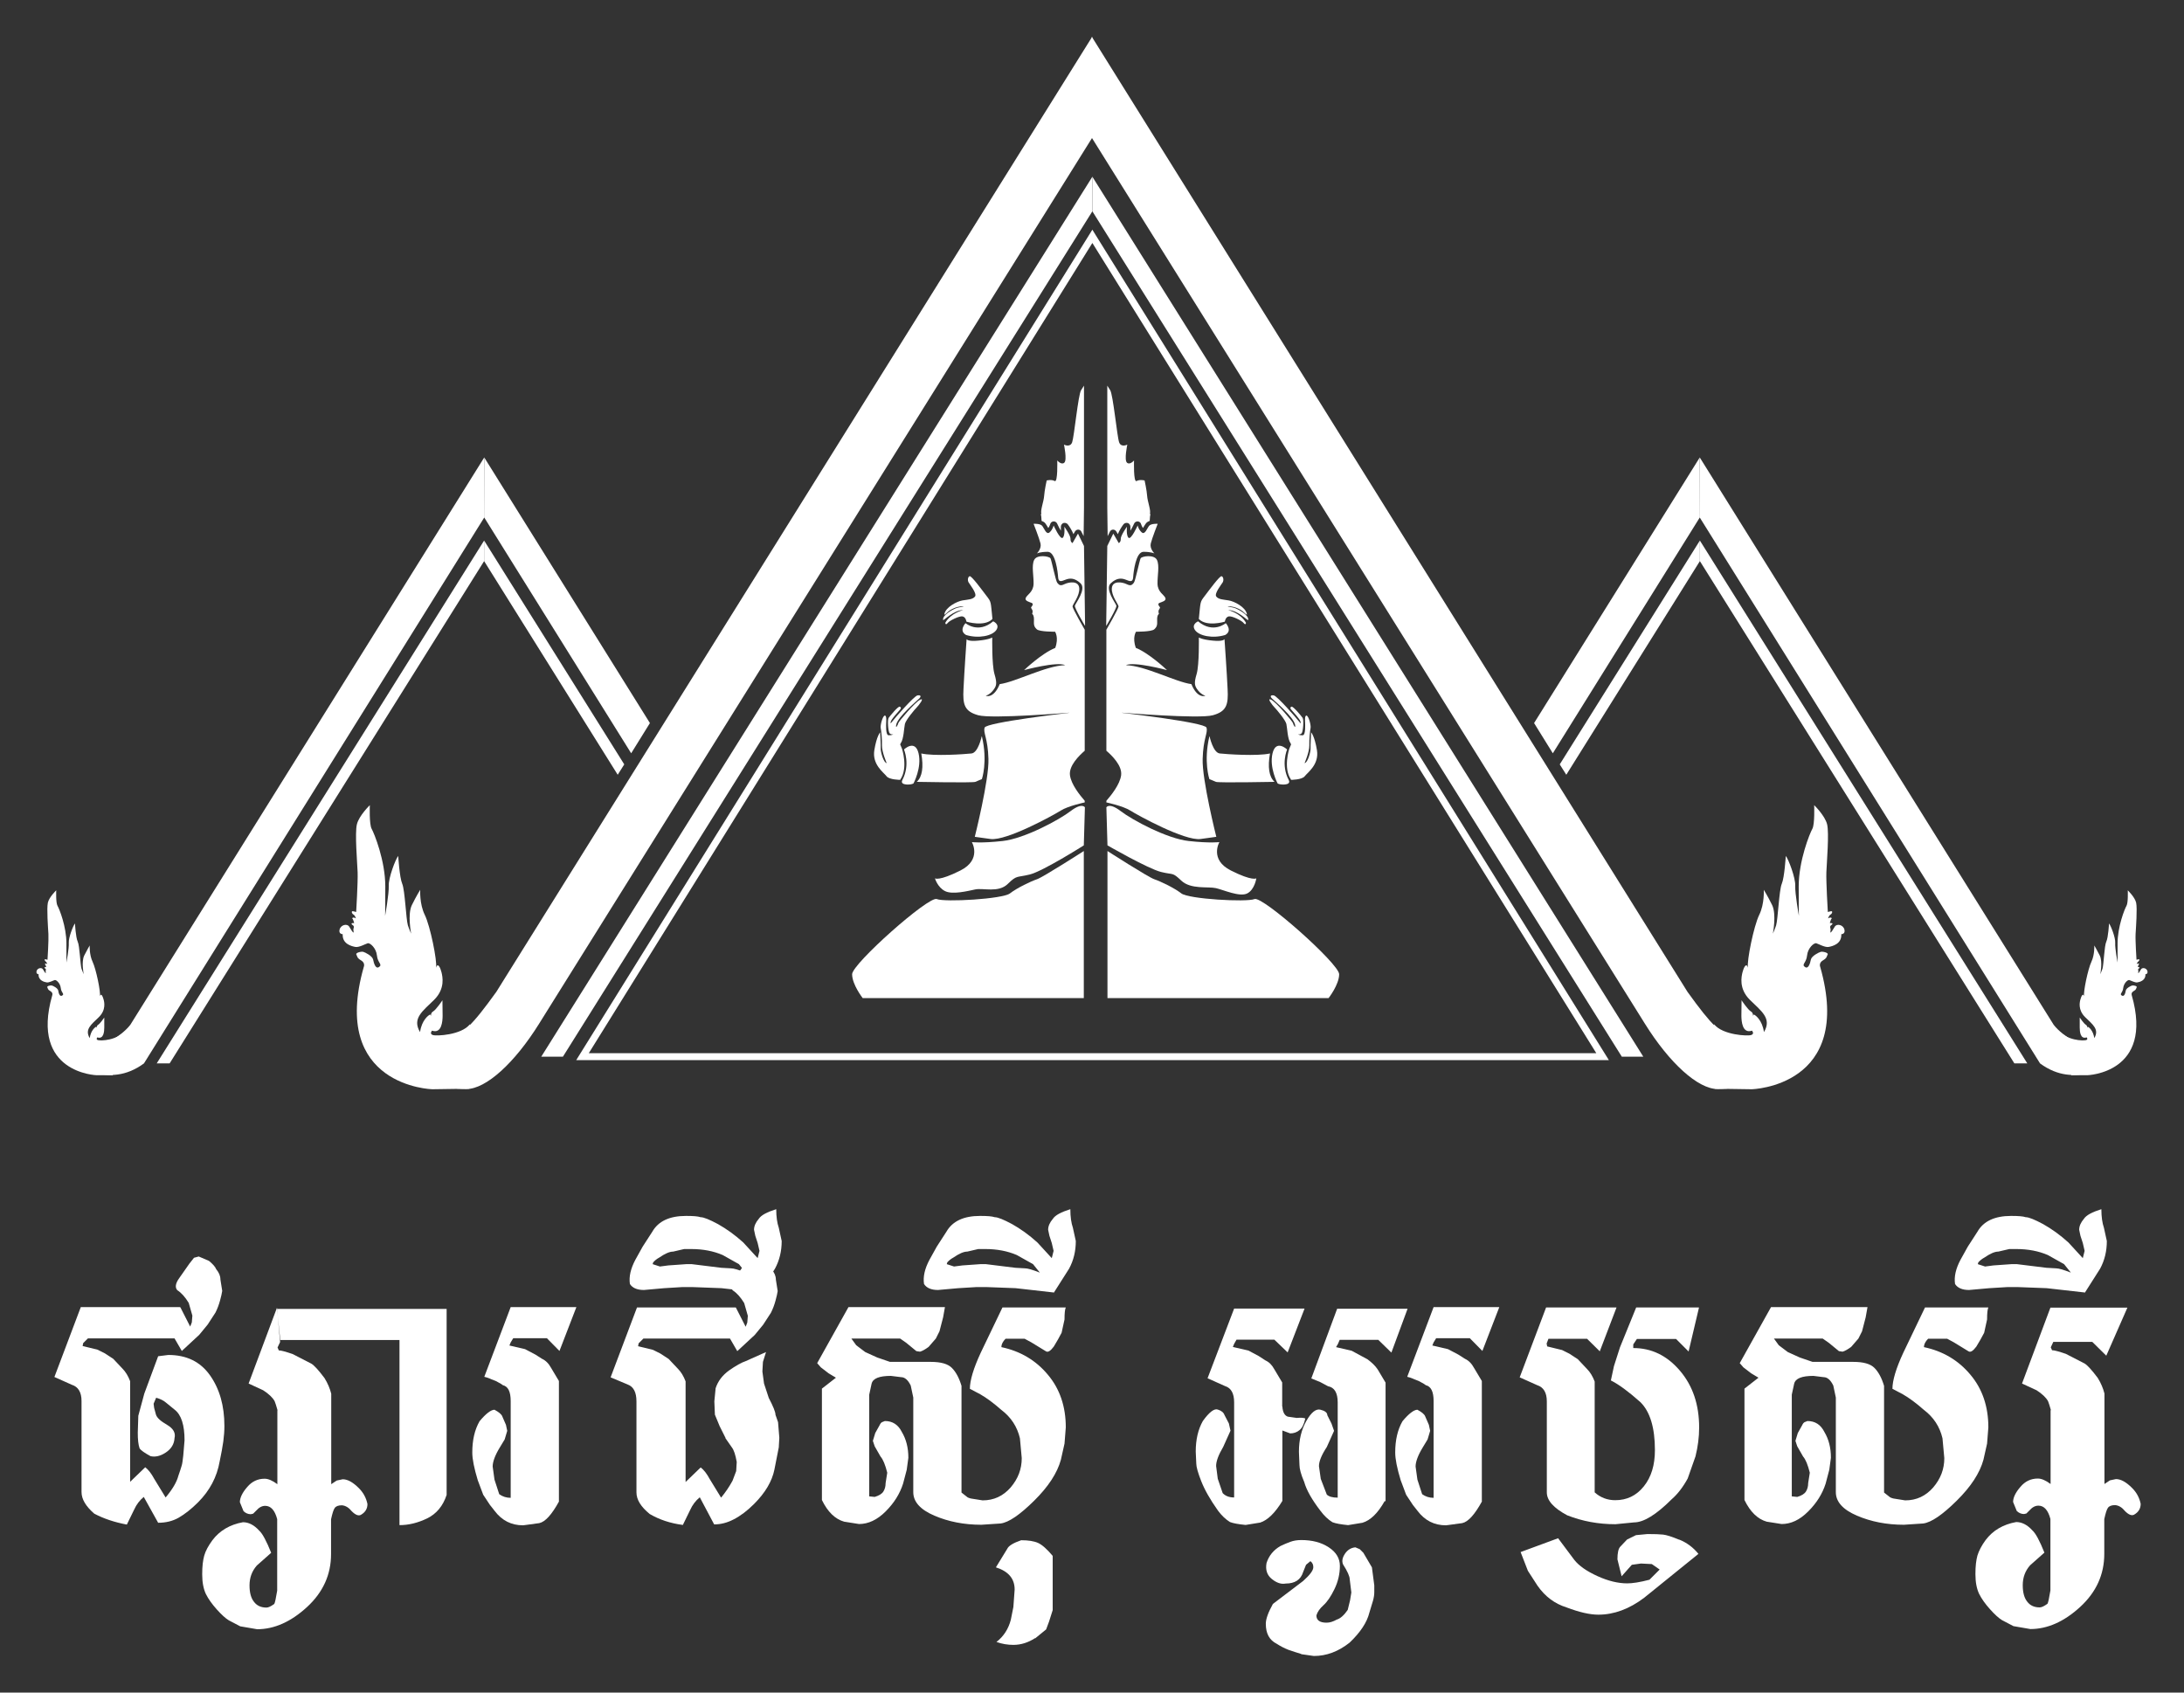 <?xml version="1.0" encoding="UTF-8"?>
<svg id="_圖層_1" data-name="圖層 1" xmlns="http://www.w3.org/2000/svg" viewBox="0 0 120 93">
  <rect x="0" y="0" width="120" height="93" fill="#333333" stroke="none"/>
  <defs>
    <style>
      .cls-1 {
        fill: #fff;
      }
    </style>
  </defs>
  <g>
    <path class="cls-1" d="M9.91,71.83l.54,1.06.09-.23.03-.37-.2-.7c-.2-.33-.41-.56-.63-.7-.13-.15-.1-.37.1-.65l.56-.8.26-.33.26-.07.56.24c.22.18.35.33.4.46.15.18.23.36.23.56l.1.63c-.02.14-.06.31-.12.53-.06.22-.14.44-.25.66l-.43.66-.46.56-.96.89-.4-.69h-4.76l-.26.26-.03.16.82.2.4.2.46.3.5.53c.18.18.32.41.43.7v5.53l.83-.8c.18.14.34.35.49.63l.63,1.03c.37-.44.61-.84.7-1.19.09-.24.14-.43.18-.55s.06-.31.09-.57l.07-.83c0-.84-.18-1.4-.54-1.68l-.49-.4c-.13-.11-.31-.2-.53-.26l-.14.33.03.23.1.37c.06.18.26.36.61.56.34.2.48.44.41.73-.02.33-.18.59-.48.79-.3.2-.58.26-.84.2-.33-.18-.53-.32-.6-.43-.07-.2-.1-.48-.1-.86l.03-.93.33-1.22.76-2.05.56-.07c1,0,1.76.37,2.29,1.12.53.75.79,1.68.79,2.78,0,.27-.02.55-.06.85-.04.3-.11.66-.2,1.1-.15.86-.55,1.61-1.19,2.25-.37.37-.73.65-1.06.84-.33.19-.71.28-1.13.28l-.79-1.42c-.22.18-.4.41-.53.7l-.4.82c-.69-.13-1.28-.33-1.79-.6-.46-.4-.7-.79-.7-1.19v-5c0-.48-.18-.78-.53-.89l-.96-.43,1.45-3.84h5.43Z"/>
    <path class="cls-1" d="M15.25,77.49c-.07-.24-.12-.41-.16-.5-.11-.2-.32-.4-.63-.6l-.8-.37,1.56-4.17.17,1.89-.14.3.07.16c.13,0,.38.07.76.2l1.03.53c.15.09.39.35.72.79.18.29.3.58.37.86v4.97l.3-.2.33-.07c.27,0,.56.16.89.49.24.24.4.53.47.87,0,.26-.12.46-.37.6-.13.06-.29,0-.49-.2-.16-.2-.34-.31-.54-.33-.2,0-.33.05-.4.15-.07.1-.13.3-.2.62v1.91c0,1.13-.44,2.1-1.32,2.91-.88.81-1.8,1.22-2.74,1.22l-.93-.16-.63-.33c-.18-.11-.4-.31-.66-.6s-.46-.57-.6-.85c-.13-.28-.2-.63-.2-1.08s.04-.76.11-1.02.23-.55.45-.85c.4-.53.96-.86,1.68-.99.31,0,.61.15.89.46.18.16.4.57.66,1.22l-.79.7c-.27.31-.4.67-.4,1.09,0,.4.08.7.25.91.16.21.39.31.68.31.11,0,.25-.07.43-.2.04-.07.09-.31.16-.73v-3.93c-.13-.49-.35-.73-.66-.73-.18,0-.34.09-.49.26l-.17.17-.13.03c-.15,0-.29-.06-.4-.17l-.2-.49c0-.24.13-.52.4-.83.26-.31.58-.46.96-.46.2,0,.43.1.7.3v-4.06ZM15.22,71.92l.18,1.71h6.55v10.17c.5,0,1-.12,1.52-.37.51-.25.87-.68,1.07-1.29v-10.22h-9.31Z"/>
    <path class="cls-1" d="M30.72,82.49c-.4.73-.76,1.13-1.09,1.2l-.66.09-.23.03c-.64,0-1.16-.26-1.56-.79l-.26-.33-.37-.56-.3-.8c-.2-.66-.3-1.16-.3-1.52,0-.68.13-1.25.4-1.72.35-.42.63-.63.82-.63.24.13.39.25.43.37l.2.46.07.33-.14.47-.26.43c-.27.44-.4.8-.4,1.06l.1.72.26.8c.18.13.39.2.63.2v-5.32c0-.51-.14-.8-.43-.87-.04-.04-.13-.09-.26-.16l-.13-.07-.23-.09s-.18-.09-.4-.14l1.45-3.83h3.61l-.93,2.41-.69-.7h-1.85l-.14.23-.07.17.86.2.57.3.36.23c.2.09.37.26.5.5l.43.72v6.62Z"/>
    <path class="cls-1" d="M39.87,79.02l-.33-.66-.26-.63-.03-.73.07-.72c.13-.4.38-.72.74-.98.37-.26.67-.43.91-.51l1.12-.5-.17.54-.03.53.09.66.26.79c.24.46.37.77.37.93l.14.4.07.86-.03.53-.24,1.22c-.13.64-.5,1.27-1.12,1.89-.37.37-.74.65-1.11.84-.36.19-.72.28-1.08.28l-.79-1.49c-.22.18-.4.41-.53.7l-.4.82c-.69-.09-1.29-.29-1.82-.6-.49-.4-.73-.79-.73-1.19v-5c0-.5-.16-.81-.49-.93l-.93-.39,1.45-3.84h5.43l.54,1.06.09-.23.03-.37-.2-.7c-.2-.33-.41-.56-.63-.7-.13-.15-.1-.37.1-.65l.56-.8.26-.33.26-.07.56.24c.22.18.35.33.4.46.15.18.23.36.23.56l.1.63c-.02.14-.06.31-.12.53-.06.22-.14.44-.25.66l-.43.66-.46.56-.96.89-.4-.69h-4.76l-.26.26-.03.16.82.2.4.2.46.3.5.53c.18.18.32.41.43.7v5.53l.83-.8c.18.14.34.35.49.63l.63,1.03c.24-.29.45-.6.63-.93l.2-.53.03-.5c-.07-.4-.16-.66-.26-.79l-.37-.53Z"/>
    <path class="cls-1" d="M41.76,71.02l-2.12-.24-1.59-.06h-.56l-.99.06-1.12.1c-.37,0-.63-.11-.77-.33-.06-.4.04-.84.3-1.33l.4-.72.53-.82c.33-.58.95-.87,1.85-.87.4,0,.66.02.8.07.18,0,.49.13.96.38.46.26.93.59,1.39,1.01l.79.86.1-.4-.1-.43-.13-.4-.07-.33c0-.2.09-.4.26-.6.13-.2.45-.37.96-.53,0,.42.05.76.14,1.02l.16.73c0,.55-.12,1.06-.37,1.52l-.82,1.29ZM40.97,69.92l-.37-.46-.89-.5c-.51-.22-1.09-.33-1.73-.33h-.39l-.6.14c-.2,0-.45.11-.77.33-.13.07-.24.16-.33.26l-.03.1.4.13.46-.06.99-.07h.3l1.62.2.53.03c.15,0,.42.08.8.23Z"/>
    <path class="cls-1" d="M47.05,73.92l.49.37.66.3.7.24h2.24c.56,0,.94.11,1.16.33.22.22.4.55.53.99v5.86l.33.26s.09.05.2.07l.63.1c.62,0,1.13-.24,1.54-.71.41-.48.61-1.01.61-1.61l-.1-1.09c-.15-.64-.49-1.16-1.02-1.56-.42-.37-.81-.66-1.16-.86l-.57-.3c0-.46.2-1.13.6-1.99l1.19-2.48h3.48c-.05.11-.07.33-.07.66l-.16.73-.2.37-.23.39c-.18.24-.32.33-.43.26l-.8-.49-.37-.2h-1.05c-.15.15-.23.31-.23.46,1.04.22,1.89.72,2.55,1.51.66.78.99,1.75.99,2.9l-.07.89-.2.89c-.2.73-.69,1.48-1.47,2.25-.78.77-1.39,1.19-1.84,1.25l-1.06.07c-.95,0-1.81-.17-2.58-.5-.77-.33-1.16-.76-1.16-1.29v-5.2l-.14-.66c-.15-.31-.33-.46-.53-.46l-.56-.07c-.64,0-.99.14-1.06.43l-.13.6v5.59l.3.03c.24-.07.4-.17.48-.3.08-.13.12-.28.12-.46l.09-.57c-.11-.44-.23-.73-.37-.89l-.32-.56-.1-.3.13-.43.24-.43c.04-.09.09-.15.14-.17.06-.02.11-.04.15-.06.42,0,.73.2.93.6.24.4.36.87.36,1.42l-.09.66-.2.76c-.18.56-.49,1.06-.96,1.53-.46.46-.95.69-1.46.69l-.82-.13c-.49-.14-.9-.53-1.22-1.19v-6.12l.77-.6-.4-.24-.43-.33-.2-.23,1.72-3.08h5.3l-.1.56-.2.77-.2.4-.4.46c-.18.13-.33.22-.47.26l-.2-.03-.56-.46-.33-.23h-2.68l.26.36Z"/>
    <path class="cls-1" d="M56.87,90.01c-.37.24-.77.37-1.19.37-.31,0-.62-.05-.93-.16.4-.31.66-.72.79-1.22l.14-.7.07-.96c0-.6-.34-1-1.03-1.22l.63-1.03c.07-.15.32-.31.76-.46.4,0,.71.05.93.15.22.1.49.34.8.71v2.98l-.2.63-.16.43-.6.49Z"/>
    <path class="cls-1" d="M57.92,71.02l-2.12-.24-1.59-.06h-.56l-.99.06-1.12.1c-.37,0-.63-.11-.77-.33-.06-.4.04-.84.3-1.33l.4-.72.53-.82c.33-.58.95-.87,1.85-.87.4,0,.66.02.8.07.18,0,.49.13.96.38.46.26.93.59,1.39,1.01l.79.86.1-.4-.1-.43-.13-.4-.07-.33c0-.2.09-.4.26-.6.13-.2.45-.37.96-.53,0,.42.05.76.14,1.02l.16.73c0,.55-.12,1.06-.37,1.52l-.82,1.29ZM57.13,69.92l-.37-.46-.89-.5c-.51-.22-1.09-.33-1.73-.33h-.39l-.6.14c-.2,0-.45.11-.77.33-.13.07-.24.16-.33.26l-.03.1.4.13.46-.06.99-.07h.3l1.62.2.53.03c.15,0,.42.08.8.23Z"/>
    <path class="cls-1" d="M70.46,77.28c.02.31.12.5.3.56l.49.07c.22-.02.38-.01.47.03-.07.31-.17.52-.32.64-.14.12-.32.18-.51.18l-.43-.16v3.87c-.4.66-.81,1.06-1.22,1.19l-.8.13c-.4-.04-.68-.09-.86-.16-.24-.15-.46-.36-.66-.63-.44-.62-.74-1.16-.92-1.62-.18-.46-.27-.78-.27-.96l-.03-.66c0-.66.13-1.22.39-1.68.35-.49.63-.7.82-.63.2.06.32.16.37.3l.24.46.09.4-.4.89c-.26.44-.39.79-.39,1.05l.09.7.27.79c.15.16.36.24.63.24v-5.23c0-.49-.17-.79-.5-.89l-.96-.43,1.46-3.83h3.87l-.93,2.41-.73-.7h-2.08l-.13.23-.07.17.86.2.56.3.37.24c.2.09.36.25.49.49l.43.72v1.33ZM76.08,82.48c-.37.66-.78,1.06-1.22,1.19l-.79.13c-.4-.04-.68-.09-.86-.16-.24-.15-.46-.36-.66-.63-.46-.6-.76-1.12-.89-1.58-.18-.42-.26-.73-.26-.93l-.03-.73c0-.66.14-1.23.41-1.7.27-.47.53-.68.78-.61.24.06.37.16.37.3l.23.46.14.4-.4.89c-.29.44-.43.79-.43,1.05l.1.7.33.86c.11.11.31.17.6.17v-5.23c0-.53-.18-.83-.53-.89l-.43-.23-.49-.2,1.42-3.83h3.87l-.89,2.41-.72-.7h-2.12l-.1.23-.1.17.86.2.87.47c.24.18.43.36.56.56l.43.72v6.52Z"/>
    <path class="cls-1" d="M71.5,90.88c-.24-.07-.48-.15-.71-.23-.23-.09-.44-.2-.64-.33-.4-.2-.6-.56-.6-1.1,0-.26.13-.62.39-1.09l1.66-1.26c.37-.33.56-.58.56-.76,0-.14-.05-.25-.16-.33l-.24.2-.16.4c-.13.42-.45.63-.96.63-.24.05-.5-.04-.76-.25-.26-.21-.36-.5-.29-.88.13-.4.38-.71.76-.93.18-.09.36-.16.54-.23.19-.07.39-.1.61-.1.6,0,1.1.13,1.51.4s.61.61.61,1.02c0,.44-.1.87-.3,1.28-.2.41-.4.7-.6.88-.2.18-.33.36-.39.56,0,.27.19.4.56.4.18,0,.36-.06.56-.17.2-.06.4-.24.6-.53l.13-.53.07-.43-.09-.73c0-.15-.12-.43-.37-.82-.07-.18-.03-.37.11-.58.14-.21.34-.33.57-.35l.24.1.2.2.47.8.13.99v.37c0,.14-.02.29-.07.47l-.2.66c-.13.53-.49,1.08-1.09,1.65-.62.49-1.27.73-1.96.73l-.7-.1Z"/>
    <path class="cls-1" d="M81.43,82.49c-.4.73-.76,1.13-1.09,1.2l-.66.09-.23.03c-.64,0-1.16-.26-1.56-.79l-.26-.33-.37-.56-.3-.8c-.2-.66-.3-1.16-.3-1.52,0-.68.13-1.25.4-1.72.35-.42.63-.63.82-.63.24.13.39.25.43.37l.2.46.07.33-.14.47-.26.43c-.27.44-.4.8-.4,1.06l.1.72.26.8c.18.13.39.2.63.2v-5.32c0-.51-.14-.8-.43-.87-.04-.04-.13-.09-.26-.16l-.13-.07-.23-.09s-.18-.09-.4-.14l1.45-3.83h3.61l-.93,2.41-.69-.7h-1.85l-.14.23-.07.17.86.2.57.3.36.23c.2.09.37.26.5.5l.43.72v6.62Z"/>
    <path class="cls-1" d="M93.35,71.85l-.57,2.41-.69-.69h-2.15l-.2.3v.2c1,0,1.85.41,2.56,1.24.71.83,1.06,1.87,1.06,3.13,0,.53-.07,1.05-.2,1.58l-.43,1.22c-.27.49-.56.86-.87,1.13-.86.86-1.55,1.28-2.08,1.28l-1.02.1c-.93,0-1.81-.16-2.65-.49-.75-.4-1.12-.82-1.12-1.26v-5c0-.48-.18-.78-.53-.89l-.96-.43,1.45-3.84h3.87l-.92,2.41-.7-.69h-2.12l-.1.26.03.16.82.2.4.2.46.3.5.53c.18.18.32.41.43.7v6.09c.31.28.69.43,1.13.43.64,0,1.16-.25,1.57-.76.41-.51.61-1.17.61-1.99,0-1.24-.27-2.12-.8-2.64-.64-.57-1.18-.97-1.62-1.19l.17-.79.33-1.03.89-2.19h3.44ZM92.26,84.6c-.41-.17-.7-.26-.88-.28-.18-.02-.47-.03-.86-.03l-.63.06-.49.24-.37.39c-.11.11-.16.35-.16.7l.23.93.56-.63.5-.07.6.03.43.3-.56.56c-.53.14-.94.2-1.22.2-.5,0-1.05-.13-1.64-.4-.59-.27-1.01-.56-1.27-.89l-.89-1.19-2.06.76.4,1.03.53.82c.42.6.95.99,1.59,1.19.71.27,1.29.4,1.75.4.86,0,1.7-.31,2.52-.93l2.98-2.41c-.28-.35-.63-.61-1.04-.78Z"/>
    <path class="cls-1" d="M97.74,73.92l.49.37.66.3.7.24h2.24c.56,0,.94.11,1.16.33.22.22.4.55.53.99v5.86l.33.26s.09.05.2.07l.63.1c.62,0,1.13-.24,1.54-.71.41-.48.61-1.01.61-1.61l-.1-1.09c-.15-.64-.49-1.16-1.02-1.56-.42-.37-.81-.66-1.16-.86l-.57-.3c0-.46.2-1.13.6-1.99l1.19-2.48h3.48c-.05.11-.07.33-.07.66l-.16.73-.2.37-.23.39c-.18.24-.32.33-.43.26l-.8-.49-.37-.2h-1.05c-.15.15-.23.31-.23.46,1.04.22,1.89.72,2.55,1.51.66.78.99,1.75.99,2.9l-.07.89-.2.89c-.2.73-.69,1.48-1.47,2.25-.78.77-1.39,1.19-1.84,1.25l-1.06.07c-.95,0-1.81-.17-2.58-.5-.77-.33-1.16-.76-1.16-1.29v-5.2l-.14-.66c-.15-.31-.33-.46-.53-.46l-.56-.07c-.64,0-.99.14-1.06.43l-.13.6v5.59l.3.03c.24-.07.4-.17.48-.3.08-.13.12-.28.12-.46l.09-.57c-.11-.44-.23-.73-.37-.89l-.32-.56-.1-.3.13-.43.24-.43c.04-.09.09-.15.14-.17.06-.02.11-.04.15-.06.42,0,.73.2.93.6.24.4.36.87.36,1.42l-.09.66-.2.76c-.18.56-.49,1.06-.96,1.53s-.95.69-1.46.69l-.82-.13c-.49-.14-.9-.53-1.22-1.19v-6.12l.77-.6-.4-.24-.43-.33-.2-.23,1.72-3.08h5.3l-.1.56-.2.77-.2.4-.4.46c-.18.13-.33.22-.47.26l-.2-.03-.56-.46-.33-.23h-2.68l.26.36Z"/>
    <path class="cls-1" d="M112.69,77.49c-.07-.24-.12-.41-.16-.5-.11-.2-.32-.4-.63-.6l-.8-.37,1.56-4.17h4.23l-1.16,2.64-.77-.76h-2.14l-.14.3.07.16c.13,0,.38.07.76.2l1.03.53c.15.09.39.35.72.79.18.29.3.58.37.86v4.97l.3-.2.33-.07c.27,0,.56.16.89.49.24.24.4.53.47.87,0,.26-.12.46-.37.6-.13.06-.29,0-.49-.2-.16-.2-.34-.31-.54-.33-.2,0-.33.05-.4.15-.07.1-.13.3-.2.62v1.91c0,1.13-.44,2.1-1.32,2.91-.88.81-1.8,1.22-2.74,1.22l-.93-.16-.63-.33c-.18-.11-.4-.31-.66-.6s-.46-.57-.6-.85c-.13-.28-.2-.63-.2-1.08s.04-.76.11-1.02c.08-.26.23-.55.45-.85.4-.53.96-.86,1.68-.99.31,0,.61.15.89.46.18.16.4.57.66,1.22l-.79.7c-.27.31-.4.67-.4,1.09,0,.4.08.7.25.91.16.21.39.31.68.31.11,0,.25-.07.43-.2.04-.07.09-.31.16-.73v-3.93c-.13-.49-.35-.73-.66-.73-.18,0-.34.09-.49.26l-.17.17-.13.03c-.15,0-.29-.06-.4-.17l-.2-.49c0-.24.13-.52.4-.83.26-.31.58-.46.96-.46.2,0,.43.1.7.3v-4.06Z"/>
    <path class="cls-1" d="M114.57,71.02l-2.12-.24-1.59-.06h-.56l-.99.06-1.12.1c-.37,0-.63-.11-.77-.33-.06-.4.04-.84.3-1.33l.4-.72.53-.82c.33-.58.95-.87,1.85-.87.4,0,.66.02.8.07.18,0,.49.13.96.38.46.26.93.59,1.39,1.01l.79.86.1-.4-.1-.43-.13-.4-.07-.33c0-.2.09-.4.26-.6.13-.2.45-.37.96-.53,0,.42.05.76.14,1.02l.16.73c0,.55-.12,1.06-.37,1.52l-.82,1.29ZM113.78,69.92l-.37-.46-.89-.5c-.51-.22-1.09-.33-1.73-.33h-.39l-.6.14c-.2,0-.45.11-.77.33-.13.07-.24.16-.33.26l-.03.1.4.13.46-.06.99-.07h.3l1.62.2.53.03c.15,0,.42.08.8.23Z"/>
  </g>
  <g>
    <path class="cls-1" d="M22.14,57.98s.99,1.86,3.48,1.86c1.09,0,2.66-1.44,4-3.59L60.01,7.57V2.02S27.27,54.5,27.27,54.5c-1.37,1.9-1.77,2.25-2.81,2.72l-2.32.75Z"/>
    <path class="cls-1" d="M88.4,58.25H31.66L60.02,12.62l.16.26,28.22,45.37ZM32.35,57.87h55.36L60.02,13.35l-27.67,44.52Z"/>
    <polygon class="cls-1" points="90.29 58.06 89.11 58.06 60.02 11.61 60.02 9.71 90.29 58.06"/>
    <polygon class="cls-1" points="29.74 58.06 30.93 58.06 60.02 11.61 60.02 9.71 29.74 58.06"/>
    <g>
      <polygon class="cls-1" points="35.71 39.73 34.68 41.39 26.61 28.44 26.6 28.43 26.61 25.14 35.71 39.73"/>
      <path class="cls-1" d="M4.12,58.38s1.81,1.51,3.79.05l18.7-30v-3.3S7.16,56.31,7.16,56.31c-.54.69-1.6,1.19-2.22,1.48l-.83.59Z"/>
    </g>
    <polygon class="cls-1" points="8.61 58.43 9.32 58.43 26.6 30.83 26.6 29.7 8.61 58.43"/>
    <polygon class="cls-1" points="34.3 42 33.94 42.57 26.6 30.83 26.6 29.7 34.3 42"/>
    <path class="cls-1" d="M25.79,59.82l-2.04.03s-5.64-.14-3.76-6.73c0,0,.09-.21-.15-.35s-.2-.22-.26-.32.27-.18.38-.15.5.23.54.42.13.55.33.41-.08-.22-.12-.63-.38-.71-.51-.67-.48.24-.68.2-.72-.16-.69-.7c0,0-.24,0-.17-.26s.42-.34.53-.15.2.32.23.32-.02-.16,0-.21.05-.14-.03-.19-.11-.11-.02-.12h.09s-.06-.23-.1-.25.05-.08.13-.04l.07.03s-.06-.17-.14-.21-.15-.21-.01-.18.16.04.16.04c0,0,.1-1.66.08-2.18s-.16-2.16-.04-2.64.71-1.05.71-1.05c0,0-.04,1.05.1,1.3s.75,1.74.75,3.17-.01,1.61-.01,1.61c0,0,.22-1.22.2-1.65s.37-1.46.52-1.64c0,0,.07,1.18.22,1.53s.21,1.95.31,2.28c.06.19.18.46.18.46,0,0-.21-1.06.04-1.57s.46-.84.46-.84c0,0-.05.77.25,1.38s.69,2.54.62,2.9c.1-.33.25.05.3.26s.22.89-.41,1.51-1.22,1.02-.77,1.77c.09-.66.47-.93.54-.96s.07.22.07.22c0,0-.07-.3.1-.39s.52-.62.52-.62c0,0,.01.52.01.84s-.05,1.01-.58.83c0,0-.16.17.04.24s1.57,0,2.04-.59l-.05,3.52Z"/>
    <path class="cls-1" d="M6.16,59.08h-.84s-3.68-.1-2.45-4.39c0,0,.06-.14-.1-.23s-.13-.14-.17-.21.17-.12.25-.1.33.15.35.28.08.36.22.27-.05-.14-.08-.41-.25-.46-.33-.44-.31.15-.44.13-.47-.1-.45-.45c0,0-.15,0-.11-.17s.28-.22.35-.1.13.21.15.21-.01-.1,0-.13.03-.09-.02-.12-.07-.07-.01-.08h.06s-.04-.15-.07-.16.04-.05.08-.03l.05.02s-.04-.11-.09-.14-.1-.14,0-.12.1.03.1.03c0,0,.07-1.08.05-1.42s-.1-1.41-.03-1.72.46-.68.46-.68c0,0-.03.68.07.85s.49,1.14.49,2.07,0,1.05,0,1.05c0,0,.15-.79.13-1.08s.24-.95.34-1.07c0,0,.04.77.15,1s.14,1.27.21,1.49c.04.12.12.3.12.3,0,0-.14-.69.03-1.03s.3-.55.3-.55c0,0-.03.5.16.9s.45,1.66.4,1.89c.07-.21.16.03.2.17s.15.58-.26.98-.79.67-.5,1.15c.06-.43.31-.61.35-.62s.04.15.04.15c0,0-.04-.2.07-.26s.34-.4.34-.4c0,0,0,.34,0,.55s-.03.66-.38.54c0,0-.1.11.03.15s1.08.06,1.66-.65l-.85,2.59Z"/>
    <path class="cls-1" d="M97.86,57.98s-.99,1.86-3.48,1.86c-1.09,0-2.66-1.44-4-3.59L59.99,7.57V2.02s32.73,52.48,32.73,52.48c1.37,1.9,1.77,2.25,2.81,2.72l2.32.75Z"/>
    <g>
      <polygon class="cls-1" points="84.29 39.73 85.32 41.39 93.39 28.44 93.4 28.43 93.39 25.14 84.29 39.73"/>
      <path class="cls-1" d="M115.88,58.38s-1.81,1.51-3.79.05l-18.7-30v-3.3s19.45,31.18,19.45,31.18c.54.69,1.6,1.19,2.22,1.48l.83.59Z"/>
    </g>
    <polygon class="cls-1" points="111.39 58.43 110.68 58.43 93.4 30.83 93.4 29.7 111.39 58.43"/>
    <polygon class="cls-1" points="85.7 42 86.06 42.57 93.4 30.83 93.4 29.7 85.7 42"/>
    <path class="cls-1" d="M94.21,59.82l2.04.03s5.64-.14,3.76-6.73c0,0-.09-.21.15-.35s.2-.22.26-.32-.27-.18-.38-.15-.5.23-.54.42-.13.55-.33.41.08-.22.12-.63.38-.71.51-.67.48.24.68.2.72-.16.69-.7c0,0,.24,0,.17-.26s-.42-.34-.53-.15-.2.32-.23.32.02-.16,0-.21-.05-.14.03-.19.11-.11.02-.12h-.09s.06-.23.1-.25-.05-.08-.13-.04l-.07.03s.06-.17.14-.21.15-.21.01-.18-.16.04-.16.04c0,0-.1-1.66-.08-2.18s.16-2.16.04-2.64-.71-1.05-.71-1.05c0,0,.04,1.05-.1,1.3s-.75,1.74-.75,3.17.01,1.61.01,1.61c0,0-.22-1.22-.2-1.65s-.37-1.46-.52-1.64c0,0-.07,1.18-.22,1.53s-.21,1.95-.31,2.28c-.06.19-.18.46-.18.46,0,0,.21-1.06-.04-1.57s-.46-.84-.46-.84c0,0,.05.77-.25,1.38s-.69,2.54-.62,2.9c-.1-.33-.25.05-.3.26s-.22.89.41,1.51,1.22,1.02.77,1.77c-.09-.66-.47-.93-.54-.96s-.07.22-.07.22c0,0,.07-.3-.1-.39s-.52-.62-.52-.62c0,0-.01.52-.01.84,0,.31.05,1.01.58.83,0,0,.16.17-.04.24s-1.57,0-2.04-.59l.05,3.52Z"/>
    <path class="cls-1" d="M113.84,59.08h.84s3.68-.1,2.45-4.39c0,0-.06-.14.1-.23s.13-.14.17-.21-.17-.12-.25-.1-.33.15-.35.28-.08.36-.22.27.05-.14.08-.41.25-.46.33-.44.31.15.44.13.47-.1.45-.45c0,0,.15,0,.11-.17s-.28-.22-.35-.1-.13.21-.15.21.01-.1,0-.13-.03-.09.02-.12.07-.07.01-.08h-.06s.04-.15.07-.16-.04-.05-.08-.03l-.05.02s.04-.11.09-.14.1-.14,0-.12-.1.03-.1.03c0,0-.07-1.08-.05-1.42s.1-1.41.03-1.72-.46-.68-.46-.68c0,0,.03.68-.07.85s-.49,1.14-.49,2.07,0,1.05,0,1.05c0,0-.15-.79-.13-1.08s-.24-.95-.34-1.07c0,0-.04.77-.15,1s-.14,1.27-.21,1.49c-.04.12-.12.3-.12.3,0,0,.14-.69-.03-1.03s-.3-.55-.3-.55c0,0,.03.5-.16.9s-.45,1.66-.4,1.89c-.07-.21-.16.03-.2.17s-.15.58.26.98.79.67.5,1.15c-.06-.43-.31-.61-.35-.62s-.04.15-.04.15c0,0,.04-.2-.07-.26s-.34-.4-.34-.4c0,0,0,.34,0,.55s.03.66.38.54c0,0,.1.11-.03.15s-1.08.06-1.66-.65l.85,2.59Z"/>
    <g>
      <g>
        <path class="cls-1" d="M61.67,39.17s4.53.52,4.62.81c.09.29-.18.58-.21,1.72-.04,1.14.75,4.28.75,4.28l-.87.12c-.87.11-3.44-1.3-3.85-1.56-.41-.26-1.32-.45-1.32-.45v-.09c.26-.3.74-.89.81-1.4.07-.53-.51-1.09-.81-1.35v-6.65s.67-1.16.67-1.28c-.01-.12-.4-.58-.37-1s.55-.35.82-.22c.26.13.31,0,.39-.08.08-.09.31-1.22.37-1.34.06-.12.75-.23.9.09.15.32.02.86.03,1.31.01.45.36.6.43.77.07.17-.19.22-.33.28-.14.06.04.24.04.24,0,0,0,.04-.06.13-.06.09,0,.23,0,.23,0,0-.11.05-.1.33.01.28,0,.37-.16.52-.16.14-1,.13-1,.13,0,0-.22.32-.01.89.75.3,1.71,1.22,1.71,1.22,0,0-1.81-.49-2.26-.27,1.05.02,2.72.92,3.6,1.04.34.83.77.64.77.64,0,0-.21-.05-.4-.29-.19-.24-.24-.38-.08-.91.15-.53.12-2,.12-2,0,0,.2.12.77.17.58.06.64-.08.64-.08,0,0,.13,1.85.17,2.73.05.88-.06,1.24-.81,1.45-.76.21-5-.14-5-.14Z"/>
        <path class="cls-1" d="M66.46,40.46s.19.9.56.94,2.06.16,2.76,0c-.13.74-.06,1.28.25,1.56,0,0-3.09.06-3.22,0s-.36-.15-.36-.15c0,0-.33-.96,0-2.35Z"/>
        <path class="cls-1" d="M60.79,34.38s.58-.97.55-1.1-.65-.91-.31-1.23.61-.28.82-.2.39.17.41-.12.14-1.41.57-1.41.6.09.6.09c0,0-.27-.26-.2-.55s.38-1.08.38-1.08c0,0-.36-.02-.47.11s-.23.52-.41.36-.22-.38-.22-.38c0,0-.36.8-.5.68s-.09-.61-.09-.61c0,0-.35.49-.34.67s-.11.23-.11.23l-.3-.52-.33.68-.06,4.38Z"/>
        <path class="cls-1" d="M60.79,44.36s.15-.28.79.21,2.54,1.51,3.73,1.64,1.69.06,1.69.06c0,0-.56.96.63,1.56s1.4.43,1.4.43c0,0-.09.62-.5.83s-1.29-.19-1.72-.29-1.38.08-1.9-.41-.4-.3-1.12-.48-2.94-1.46-2.94-1.46l-.06-2.09Z"/>
        <path class="cls-1" d="M60.85,46.76s2.24,1.44,2.57,1.55,1.09.47,1.49.78,3.58.49,4.02.31,4.65,3.56,4.65,4.13-.58,1.31-.58,1.31h-12.15v-8.07Z"/>
        <path class="cls-1" d="M67.29,34.16s-.99.3-1.42-.15c.1-.98.06-.92.32-1.26s.83-1.12.93-1.09.13.22.06.34-.48.62-.35.78.37.16.68.21.93.37,1,.75c.03.1-.1-.04-.24-.16,0,0-.38-.29-.8-.26-.03.04.16.02.35.08s.82.39.76.67c-.01.06-.57-.55-1.1-.55,0,0,.68.16.98.7,0,.09-.06.11-.14,0s-.63-.39-.81-.35-.21.28-.21.28Z"/>
        <path class="cls-1" d="M65.83,34.14s-.39.16-.17.48.97.48,1.66.27c.42-.24.03-.65.03-.65,0,0-.69.6-1.52-.1Z"/>
        <path class="cls-1" d="M70.93,42.85s.61,0,.76-.2.8-.64.67-1.43-.32-.98-.32-.98c0,0-.04.73-.03.89s-.15.78-.33.8c0,0,.27-.62.26-.97s.04-.82.07-.96-.1-.65-.22-.68-.08.37-.08.41.04.66-.13.67-.26-.05-.26-.05c0,0,.12.03.2-.06s.13-.74.05-.85-.52-.65-.61-.61-.07.11.02.2.39.45.44.54.1.27-.04.08-1.21-1.41-1.39-1.44-.22.05-.1.17,1.19,1.01,1.27,1.45c.04.26-.1-.01-.12-.1s-.91-1.14-1.19-1.28.07.31.18.42.6.69.65.91.06.82.23,1.06l.03.06-.1.24s-.35,1.05.09,1.69Z"/>
        <path class="cls-1" d="M70.2,43.05s-.47-.87-.28-1.66.8-.21.8-.21c0,0-.36.83.09,1.68.17.33-.54.26-.6.19Z"/>
        <path class="cls-1" d="M63.21,28.24c-.02.07-.03.21-.04.38-.08.03-.15.07-.2.13-.04.05-.08.12-.12.18-.01.02-.03.06-.05.08-.07-.1-.1-.2-.1-.2-.02-.09-.09-.15-.18-.16,0,0-.01,0-.02,0-.08,0-.16.05-.19.13-.06.13-.13.27-.2.38,0-.07,0-.14,0-.2.01-.09-.05-.18-.13-.22-.02,0-.05-.01-.08-.01-.06,0-.13.03-.17.08-.1.13-.23.34-.31.54l-.08-.14c-.04-.07-.11-.11-.18-.11h0c-.08,0-.15.05-.18.12l-.12.24-.02-1.57v-6.7l.16.25c.16.25.38,2.55.49,2.86.11.31.45.13.45.13,0,0-.18.84-.02.99.16.15.39-.12.39-.12,0,0-.04,1.23.14,1.13s.44-.03.44-.03c0,0,.12.54.14.85.02.31.22.8.15.99Z"/>
      </g>
      <g>
        <path class="cls-1" d="M58.72,39.17s-4.53.52-4.62.81c-.09.29.18.58.21,1.72.04,1.14-.75,4.28-.75,4.28l.87.12c.87.11,3.44-1.3,3.85-1.56.41-.26,1.32-.45,1.32-.45v-.09c-.26-.3-.74-.89-.81-1.4-.07-.53.51-1.09.81-1.35v-6.65s-.67-1.16-.67-1.28c.01-.12.4-.58.37-1s-.55-.35-.82-.22c-.26.13-.31,0-.39-.08-.08-.09-.31-1.22-.37-1.34-.06-.12-.75-.23-.9.09-.15.32-.02.86-.03,1.31-.01.45-.36.6-.43.77-.07.17.19.22.33.28.14.06-.04.24-.04.24,0,0,0,.04.06.13.06.09,0,.23,0,.23,0,0,.11.05.1.33-.01.28,0,.37.16.52.16.14,1,.13,1,.13,0,0,.22.32.01.89-.75.3-1.71,1.22-1.71,1.22,0,0,1.81-.49,2.26-.27-1.05.02-2.72.92-3.6,1.04-.34.83-.77.64-.77.64,0,0,.21-.05.4-.29.19-.24.24-.38.08-.91-.15-.53-.12-2-.12-2,0,0-.2.12-.77.17-.58.06-.64-.08-.64-.08,0,0-.13,1.85-.17,2.73-.05.88.06,1.24.81,1.45.76.21,5-.14,5-.14Z"/>
        <path class="cls-1" d="M53.94,40.46s-.19.9-.56.94-2.06.16-2.76,0c.13.74.06,1.28-.25,1.56,0,0,3.09.06,3.22,0s.36-.15.36-.15c0,0,.33-.96,0-2.35Z"/>
        <path class="cls-1" d="M59.61,34.38s-.58-.97-.55-1.1.65-.91.31-1.23-.61-.28-.82-.2-.39.17-.41-.12-.14-1.41-.57-1.41-.6.09-.6.09c0,0,.27-.26.2-.55s-.38-1.08-.38-1.08c0,0,.36-.02.47.11s.23.52.41.36.22-.38.22-.38c0,0,.36.8.5.68s.09-.61.09-.61c0,0,.35.49.34.67s.11.23.11.23l.3-.52.33.68.06,4.38Z"/>
        <path class="cls-1" d="M59.61,44.36s-.15-.28-.79.21-2.54,1.51-3.73,1.64-1.69.06-1.69.06c0,0,.56.96-.63,1.56s-1.4.43-1.4.43c0,0,.14.49.55.7s1.24,0,1.67-.09,1.27.2,1.78-.3.48-.34,1.21-.52,2.97-1.6,2.97-1.6l.06-2.09Z"/>
        <path class="cls-1" d="M59.55,46.76s-2.24,1.44-2.57,1.55-1.09.47-1.49.78-3.58.49-4.02.31-4.65,3.56-4.65,4.13c0,.57.58,1.31.58,1.31h12.15s0-8.07,0-8.07Z"/>
        <path class="cls-1" d="M53.11,34.16s.99.3,1.42-.15c-.1-.98-.06-.92-.32-1.26s-.83-1.12-.93-1.09-.13.22-.06.34.48.62.35.78-.37.16-.68.21-.93.37-1,.75c-.03.1.1-.04.24-.16,0,0,.38-.29.8-.26.03.04-.16.02-.35.08s-.82.39-.76.67c.01.06.57-.55,1.1-.55,0,0-.68.16-.98.7,0,.09.06.11.14,0s.63-.39.81-.35.21.28.21.28Z"/>
        <path class="cls-1" d="M54.57,34.14s.39.16.17.48-.97.48-1.66.27c-.42-.24-.03-.65-.03-.65,0,0,.69.6,1.52-.1Z"/>
        <path class="cls-1" d="M49.47,42.85s-.61,0-.76-.2-.8-.64-.67-1.43.32-.98.32-.98c0,0,.04.73.03.89s.15.78.33.8c0,0-.27-.62-.26-.97s-.04-.82-.07-.96.1-.65.22-.68.08.37.08.41-.04.66.13.67.26-.05.26-.05c0,0-.12.03-.2-.06s-.13-.74-.05-.85.52-.65.61-.61.07.11-.02.2-.39.45-.44.54-.1.27.04.08,1.21-1.41,1.39-1.44.22.05.1.17-1.19,1.01-1.27,1.45c-.04.26.1-.01.12-.1s.91-1.14,1.19-1.28-.07.31-.18.42-.6.69-.65.91-.06.82-.23,1.06l-.03.06.1.24s.35,1.05-.09,1.69Z"/>
        <path class="cls-1" d="M50.19,43.05s.47-.87.28-1.66-.8-.21-.8-.21c0,0,.36.83-.09,1.68-.17.33.54.26.6.19Z"/>
        <path class="cls-1" d="M57.19,28.24c.02.07.03.21.04.38.08.03.15.07.2.13.04.05.08.12.12.18.01.02.03.06.05.08.07-.1.1-.2.1-.2.02-.09.09-.15.18-.16,0,0,.01,0,.02,0,.08,0,.16.05.19.13.06.13.13.27.2.38,0-.07,0-.14,0-.2-.01-.09.05-.18.13-.22.02,0,.05-.01.08-.01.06,0,.13.03.17.08.1.13.23.34.31.54l.08-.14c.04-.07.11-.11.18-.11h0c.08,0,.15.05.18.12l.12.24.02-1.57v-6.7s0,0-.16.25c-.16.25-.38,2.55-.49,2.86-.11.31-.45.13-.45.13,0,0,.18.84.02.99-.16.15-.39-.12-.39-.12,0,0,.04,1.23-.14,1.13s-.44-.03-.44-.03c0,0-.12.54-.14.85-.02.31-.22.8-.15.99Z"/>
      </g>
    </g>
  </g>
</svg>